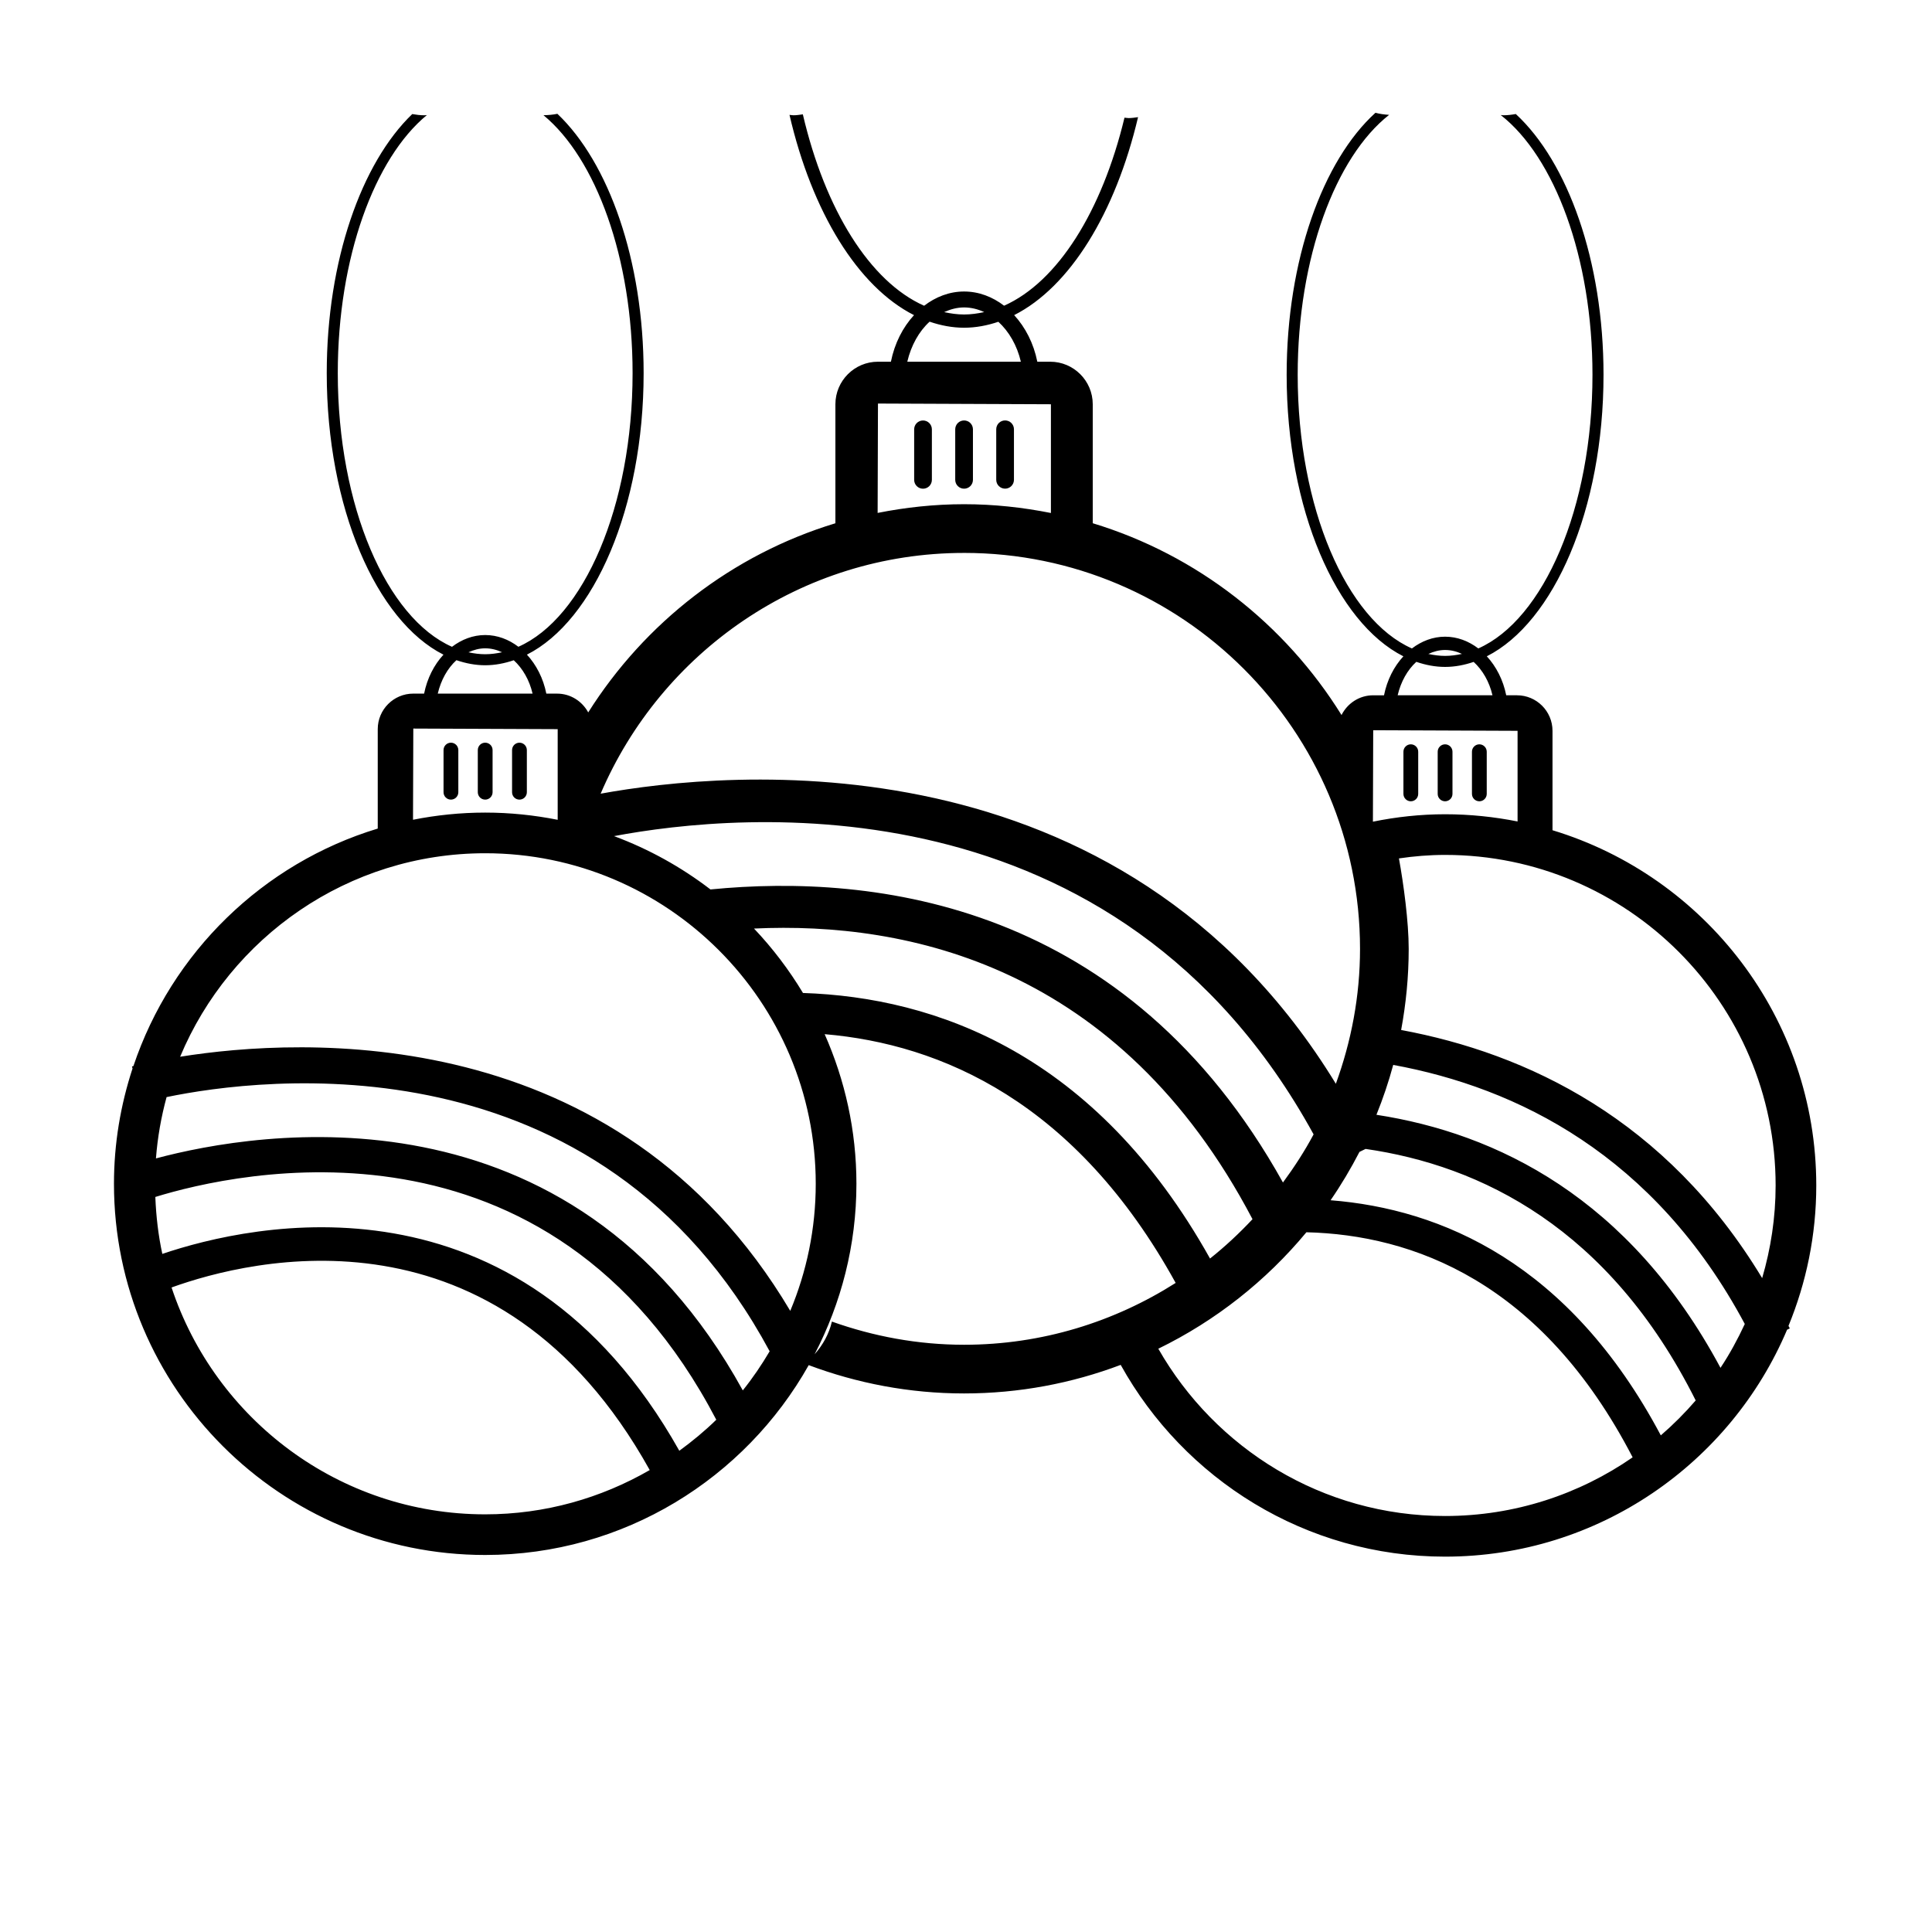 <?xml version="1.0" encoding="UTF-8"?>
<!-- The Best Svg Icon site in the world: iconSvg.co, Visit us! https://iconsvg.co -->
<svg fill="#000000" width="800px" height="800px" version="1.1" viewBox="144 144 512 512" xmlns="http://www.w3.org/2000/svg">
 <g>
  <path d="m388.61 255.43c-1.297 0-2.348 1.051-2.348 2.348v13.387c0 1.297 1.051 2.348 2.348 2.348s2.348-1.051 2.348-2.348v-13.387c0-1.297-1.051-2.348-2.348-2.348z"/>
  <path d="m401.84 271.16v-13.387c0-1.297-1.051-2.348-2.348-2.348s-2.348 1.051-2.348 2.348v13.387c0 1.297 1.051 2.348 2.348 2.348s2.348-1.051 2.348-2.348z"/>
  <path d="m410.36 273.5c1.297 0 2.348-1.051 2.348-2.348v-13.387c0-1.297-1.051-2.348-2.348-2.348s-2.348 1.051-2.348 2.348v13.387c0 1.297 1.051 2.348 2.348 2.348z"/>
  <path d="m555.43 364.02v-26.348c0-5.191-4.227-9.414-9.418-9.414h-2.848c-0.812-4.074-2.656-7.629-5.144-10.332 17.793-8.984 30.93-38.984 30.93-74.605 0-30.254-9.492-56.398-23.246-69.105-1.059 0.188-2.148 0.332-3.332 0.332-0.238 0-0.438-0.059-0.668-0.066 14.238 11.129 24.32 37.727 24.32 68.84 0 35.301-12.953 64.875-30.258 72.52-2.559-1.949-5.566-3.113-8.801-3.113s-6.231 1.172-8.793 3.117c-17.312-7.633-30.27-37.219-30.27-72.523 0-31.07 10.031-57.727 24.234-68.887-1.289-0.074-2.5-0.25-3.629-0.547-13.91 12.625-23.531 38.965-23.531 69.434 0 35.629 13.137 65.629 30.934 74.609-2.492 2.699-4.316 6.258-5.133 10.328h-2.867c-3.684 0-6.844 2.144-8.391 5.234-14.957-24.078-38.273-42.438-65.93-50.832v-31.527c0-6.219-5.059-11.277-11.281-11.277h-3.41c-0.969-4.863-3.164-9.113-6.133-12.348 14.742-7.465 26.805-26.977 32.832-52.461-0.816 0.105-1.605 0.246-2.492 0.246-0.395 0-0.727-0.09-1.105-0.109-5.969 24.789-17.699 43.512-31.91 49.828-3.078-2.359-6.695-3.762-10.598-3.762-3.898 0-7.512 1.418-10.59 3.773-14.391-6.387-26.242-25.484-32.141-50.723-0.812 0.105-1.594 0.246-2.477 0.246-0.375 0-0.695-0.086-1.059-0.105 5.977 25.789 18.129 45.551 32.996 53.07-2.973 3.234-5.148 7.484-6.121 12.344h-3.434c-6.219 0-11.277 5.059-11.277 11.277v31.535c-27.387 8.312-50.531 26.391-65.504 50.129-1.594-2.949-4.676-4.981-8.254-4.981h-2.848c-0.812-4.074-2.656-7.629-5.144-10.332 17.793-8.984 30.93-38.984 30.93-74.605 0-29.961-9.312-55.875-22.855-68.719-1.148 0.234-2.383 0.355-3.688 0.367 13.871 11.441 23.617 37.742 23.617 68.352 0 35.297-12.953 64.875-30.262 72.52-2.559-1.949-5.562-3.109-8.801-3.109-3.234 0-6.231 1.172-8.793 3.117-17.312-7.633-30.27-37.219-30.27-72.523 0-30.617 9.738-56.957 23.617-68.395-0.219 0.008-0.402 0.062-0.629 0.062-1.156 0-2.219-0.145-3.254-0.324-13.441 12.922-22.66 38.824-22.66 68.656 0 35.625 13.137 65.629 30.934 74.609-2.492 2.699-4.316 6.258-5.133 10.328l-2.871-0.008c-5.191 0-9.414 4.223-9.414 9.418v26.348c-30.457 9.23-54.656 32.867-64.75 62.941-0.184 0.047-0.348 0.09-0.379 0.102l0.148 0.531c-3.16 9.633-4.922 19.891-4.922 30.562 0 54.242 44.129 98.371 98.371 98.371 36.785 0 68.871-20.328 85.746-50.309 12.828 4.805 26.68 7.5 41.164 7.5 14.605 0 28.59-2.691 41.512-7.57 16.789 30.25 48.98 50.82 85.965 50.82 40.691 0 75.691-24.836 90.637-60.141l0.719-0.348c-0.109-0.23-0.234-0.434-0.348-0.66 4.719-11.492 7.363-24.047 7.363-37.223-0.004-44.344-29.508-81.895-69.906-94.137zm59.129 94.137c0 8.531-1.285 16.758-3.566 24.559-25.488-42.199-62.387-59.574-95.676-65.758 1.293-6.981 2.004-14.16 2.004-21.508 0-7.164-1.348-17.145-2.586-23.961 3.996-0.59 8.07-0.93 12.23-0.93 48.297 0 87.594 39.297 87.594 87.598zm-149.89 19.367c-30.387-54.344-72.766-69.223-107.87-70.375-3.715-6.16-8.055-11.887-12.98-17.074 40.625-1.906 96.797 9.793 132.11 77.023-3.5 3.734-7.242 7.231-11.258 10.426zm-132.39-97.812c-7.707-5.91-16.293-10.688-25.551-14.133 33.215-6.269 133.26-15.969 185.39 79.043-2.383 4.469-5.137 8.695-8.121 12.754-41.316-74.242-108.24-81.953-151.71-77.664zm180.94 46.5c32.738 6.012 69.176 23.801 93.168 68.656-1.875 4.039-3.992 7.941-6.438 11.621-24.227-45.176-59.445-62.176-91.18-67.059 1.734-4.289 3.227-8.699 4.449-13.219zm13.746-109.96c1.574 0 3.074 0.387 4.469 1.039-1.469 0.32-2.957 0.527-4.469 0.527-1.5 0-2.977-0.199-4.438-0.516 1.395-0.645 2.871-1.051 4.438-1.051zm-7.625 3.144c2.477 0.844 5.019 1.344 7.625 1.344 2.59 0 5.113-0.496 7.57-1.328 2.348 2.148 4.141 5.219 4.988 8.844h-25.129c0.852-3.609 2.59-6.715 4.945-8.859zm26.832 18.277v24.023c-6.219-1.234-12.633-1.91-19.207-1.91-6.559 0-12.941 0.707-19.129 1.969l0.078-24.238zm-146.68-112.2c1.879 0 3.664 0.461 5.332 1.234-1.754 0.383-3.523 0.637-5.332 0.637-1.789 0-3.547-0.254-5.285-0.629 1.66-0.754 3.422-1.242 5.285-1.242zm-9.141 3.777c2.969 1.012 6.016 1.602 9.141 1.602 3.106 0 6.133-0.582 9.082-1.578 2.809 2.574 4.953 6.25 5.965 10.582h-30.098c1.016-4.32 3.094-8.039 5.91-10.605zm-13.68 21.695 45.832 0.188v28.816c-7.449-1.484-15.129-2.328-23.008-2.328-7.848 0-15.492 0.836-22.914 2.309zm22.82 39.582c57.855 0 104.93 47.07 104.93 104.93 0 12.57-2.336 24.574-6.406 35.754-57.008-93.277-161.52-82.961-194.84-76.875 16.023-37.445 53.082-63.805 96.32-63.805zm-126.91 25.285c1.574 0 3.074 0.387 4.469 1.039-1.469 0.32-2.957 0.527-4.469 0.527-1.5 0-2.977-0.199-4.434-0.516 1.391-0.641 2.871-1.051 4.434-1.051zm-7.625 3.144c2.477 0.844 5.019 1.344 7.625 1.344 2.59 0 5.113-0.496 7.57-1.328 2.348 2.148 4.141 5.223 4.988 8.844h-25.129c0.855-3.609 2.594-6.715 4.945-8.859zm-11.426 18.121 38.262 0.156v24.023c-6.219-1.234-12.633-1.91-19.211-1.91-6.547 0-12.938 0.672-19.129 1.898zm19.051 33.043c48.301 0 87.598 39.297 87.598 87.598 0 11.93-2.414 23.301-6.754 33.676-45.863-77.293-129.79-72.453-161.69-67.348 13.227-31.633 44.477-53.926 80.848-53.926zm-87.418 91.086c21.344-6.586 104.4-25.609 148.66 59.039-3.047 2.984-6.344 5.703-9.797 8.223-42.727-76.051-113.37-60.176-137.01-52.172-1.062-4.887-1.648-9.938-1.852-15.09zm0.164-10.211c0.426-5.586 1.391-11.008 2.82-16.254 24.984-5.18 114.5-16.855 159.82 67.363-2.141 3.621-4.492 7.098-7.117 10.363-45.547-82.742-128.6-68.684-155.53-61.473zm4.137 34.199c20.832-7.531 86.492-23.93 126.72 48.387-12.859 7.418-27.723 11.734-43.602 11.734-38.695 0-71.559-25.25-83.117-60.121zm175 9.039c-0.75 3.231-2.391 6.211-4.586 8.66 7.039-13.543 11.082-28.887 11.082-45.176 0-14.113-3.043-27.508-8.418-39.652 30.871 2.621 66.617 18.008 93.02 65.922-16.242 10.32-35.438 16.387-56.066 16.387-12.297 0-24.055-2.234-35.031-6.141zm86.5 7.191c15.191-7.406 28.562-17.98 39.246-30.863 28.043 0.684 62.262 12.957 86.457 59.648-14.133 9.781-31.246 15.547-49.699 15.547-32.547 0-60.914-17.902-76.004-44.332zm133.17 22.965c-24.297-45.73-58.297-60.016-87.516-62.312 2.816-4.09 5.363-8.371 7.656-12.812l1.621-0.789c30.418 4.383 64.535 20.875 87.484 66.656-2.852 3.309-5.941 6.398-9.246 9.258z"/>
  <path d="m517.88 356.35c1.082 0 1.961-0.879 1.961-1.961v-11.176c0-1.082-0.879-1.961-1.961-1.961-1.082 0-1.957 0.879-1.957 1.961v11.176c0 1.082 0.875 1.961 1.957 1.961z"/>
  <path d="m526.96 356.35c1.082 0 1.961-0.879 1.961-1.961v-11.176c0-1.082-0.879-1.961-1.961-1.961-1.082 0-1.957 0.879-1.957 1.961v11.176c-0.004 1.082 0.875 1.961 1.957 1.961z"/>
  <path d="m536.04 356.35c1.082 0 1.961-0.879 1.961-1.961v-11.176c0-1.082-0.879-1.961-1.961-1.961s-1.957 0.879-1.957 1.961v11.176c0 1.082 0.875 1.961 1.957 1.961z"/>
  <path d="m263.5 340.82c-1.082 0-1.957 0.875-1.957 1.957v11.176c0 1.082 0.875 1.957 1.957 1.957s1.961-0.879 1.961-1.957v-11.176c-0.004-1.082-0.879-1.957-1.961-1.957z"/>
  <path d="m274.54 353.95v-11.176c0-1.082-0.879-1.957-1.961-1.957s-1.957 0.875-1.957 1.957v11.176c0 1.082 0.875 1.957 1.957 1.957 1.082 0.004 1.961-0.875 1.961-1.957z"/>
  <path d="m281.66 355.91c1.082 0 1.961-0.879 1.961-1.957v-11.176c0-1.082-0.879-1.957-1.961-1.957-1.082 0-1.957 0.875-1.957 1.957v11.176c-0.004 1.078 0.875 1.957 1.957 1.957z"/>
 </g>
</svg>